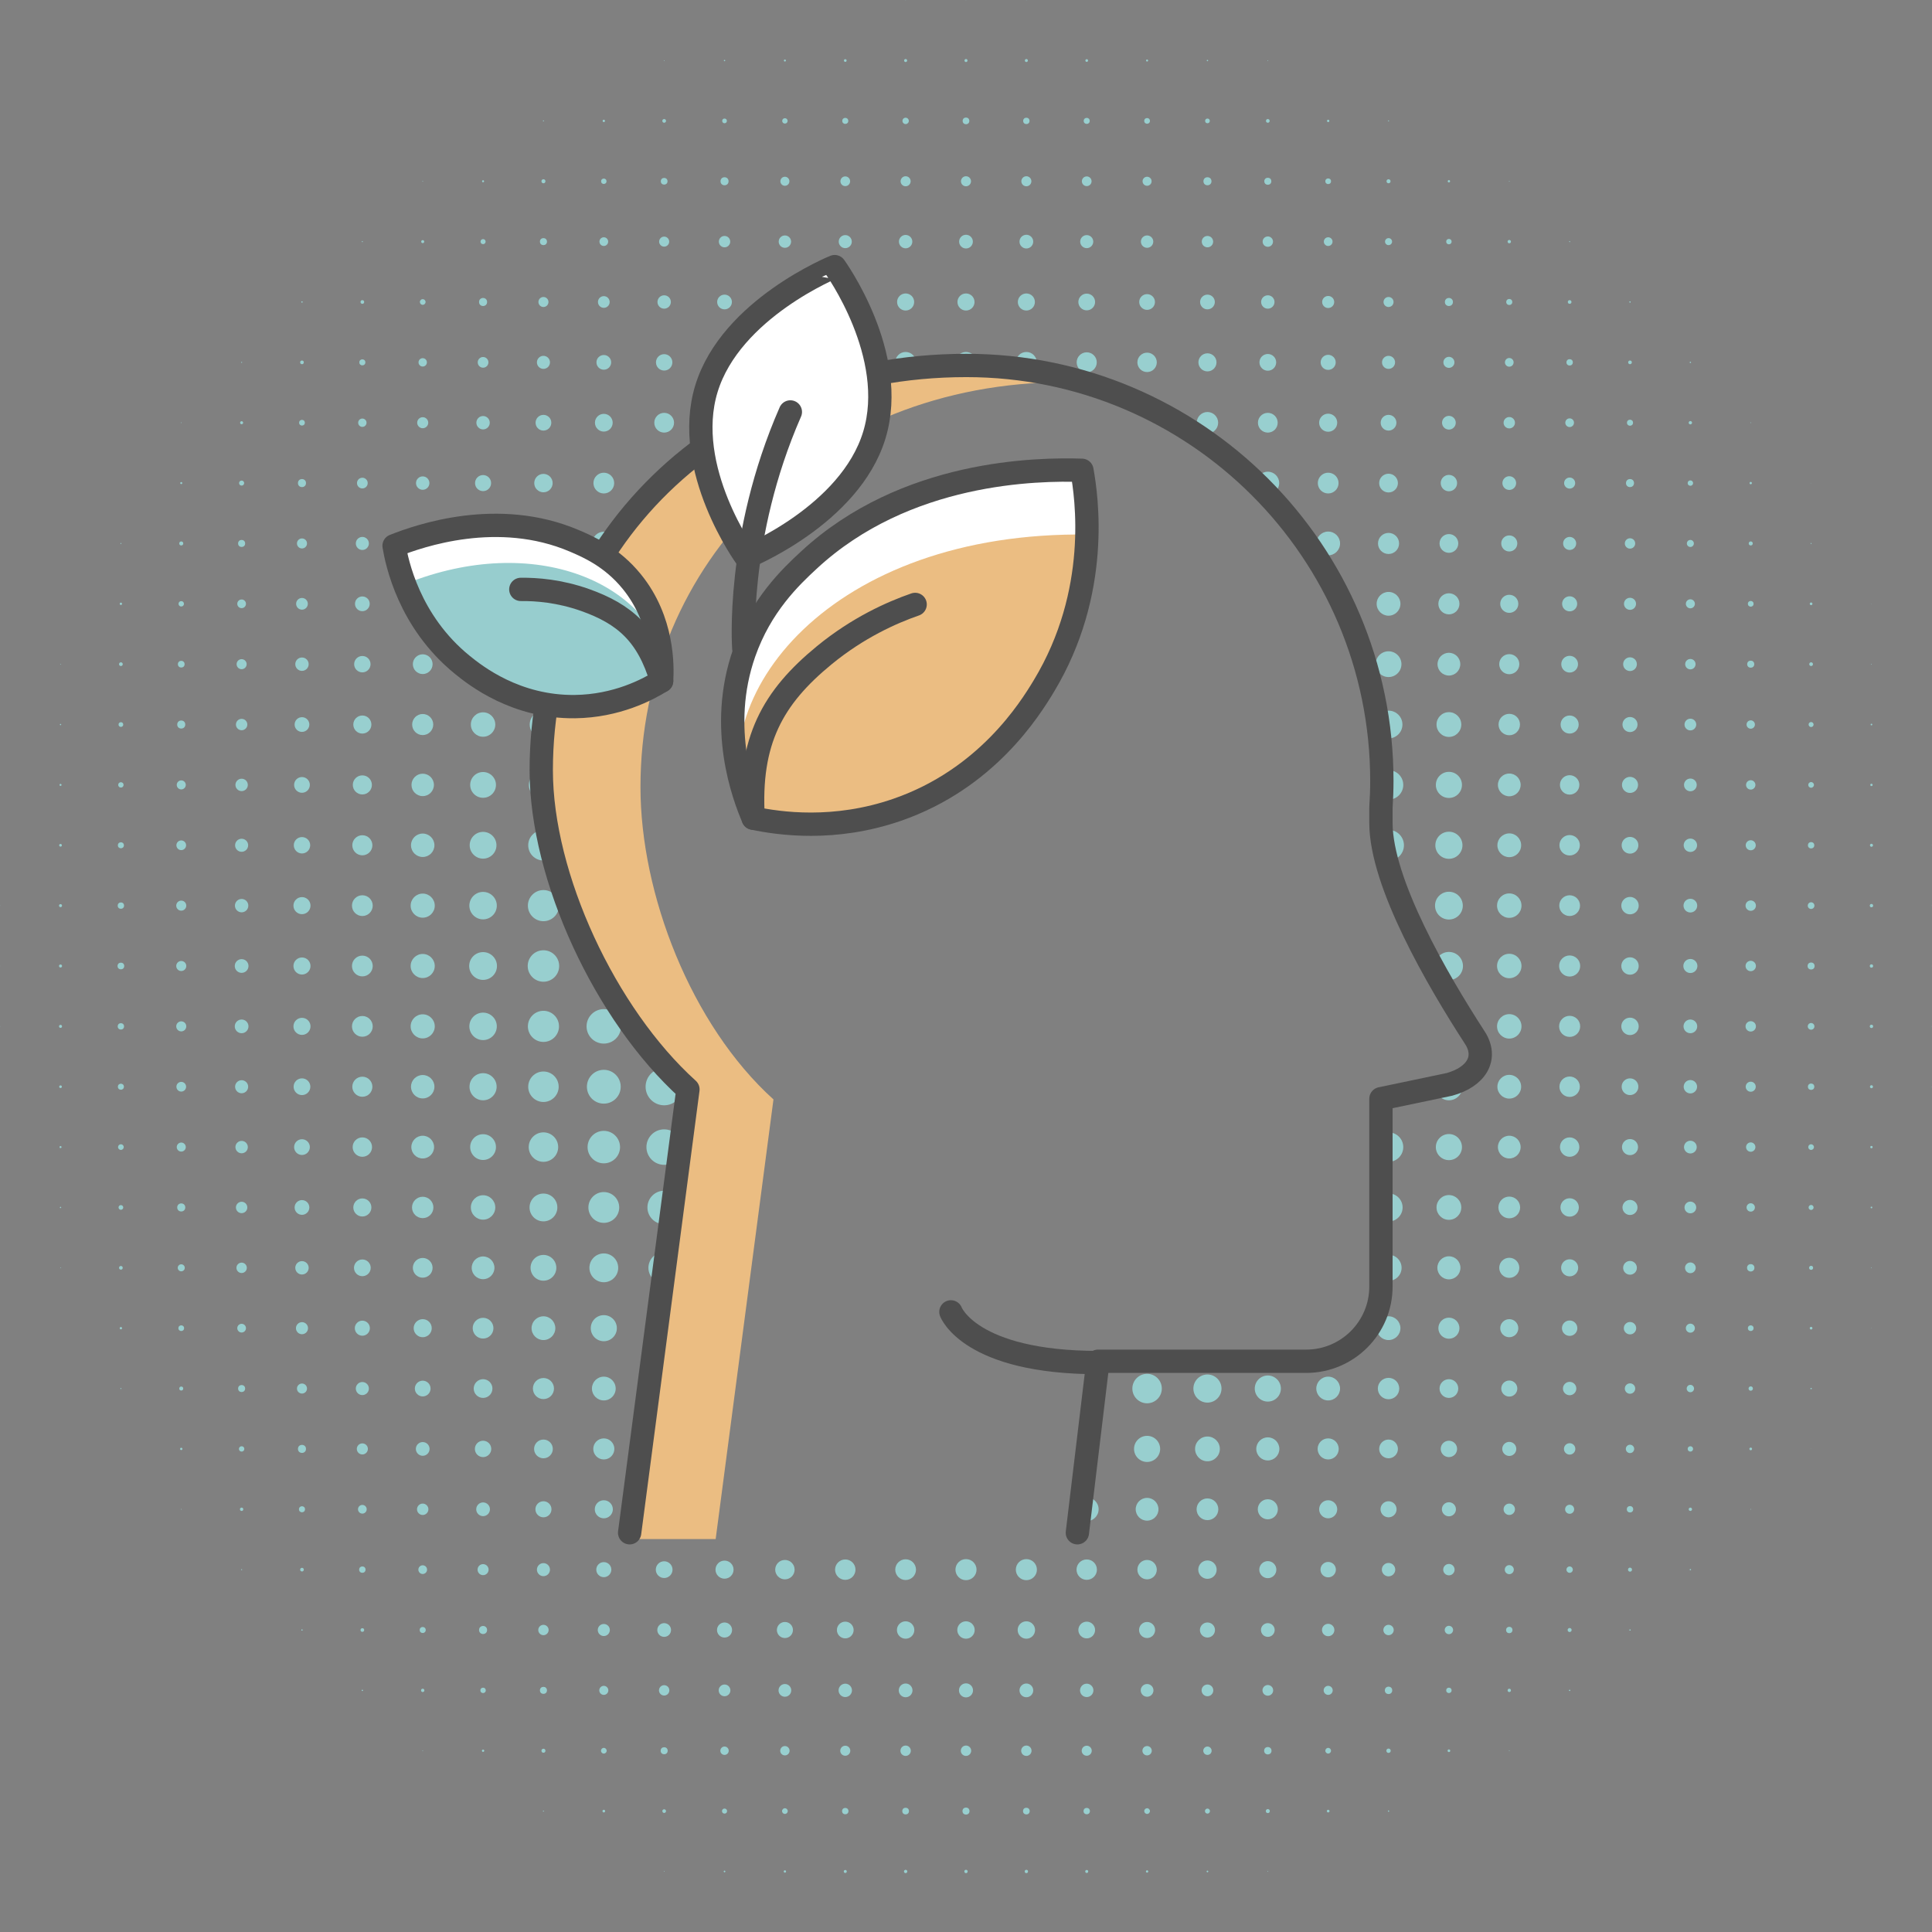 <?xml version="1.0" encoding="utf-8"?>
<!-- Generator: Adobe Illustrator 16.0.3, SVG Export Plug-In . SVG Version: 6.00 Build 0)  -->
<!DOCTYPE svg PUBLIC "-//W3C//DTD SVG 1.1//EN" "http://www.w3.org/Graphics/SVG/1.1/DTD/svg11.dtd">
<svg version="1.1" id="Ebene_1" xmlns="http://www.w3.org/2000/svg" xmlns:xlink="http://www.w3.org/1999/xlink" x="0px" y="0px"
	 width="290px" height="290px" viewBox="0 0 290 290" enable-background="new 0 0 290 290" xml:space="preserve">
<rect x="0" y="0" width="290" height="290" fill="#808080" stroke="none"/>
<g>
	<circle fill="#98CFCF" cx="135.938" cy="0.026" r="0.026"/>
	<circle fill="#98CFCF" cx="144.999" cy="0.026" r="0.026"/>
	<circle fill="#98CFCF" cx="154.06" cy="0.026" r="0.026"/>
	<circle fill="#98CFCF" cx="99.694" cy="9.086" r="0.05"/>
	<circle fill="#98CFCF" cx="108.756" cy="9.087" r="0.101"/>
	<path fill="#98CFCF" d="M117.818,9.236c0.082,0,0.148-0.066,0.148-0.15c0-0.083-0.066-0.151-0.148-0.151
		c-0.086,0-0.152,0.069-0.152,0.151C117.666,9.17,117.732,9.236,117.818,9.236z"/>
	<circle fill="#98CFCF" cx="126.878" cy="9.086" r="0.201"/>
	<circle fill="#98CFCF" cx="135.938" cy="9.085" r="0.226"/>
	<circle fill="#98CFCF" cx="144.999" cy="9.085" r="0.226"/>
	<circle fill="#98CFCF" cx="154.06" cy="9.085" r="0.226"/>
	<circle fill="#98CFCF" cx="163.121" cy="9.086" r="0.201"/>
	<circle fill="#98CFCF" cx="172.182" cy="9.086" r="0.151"/>
	<circle fill="#98CFCF" cx="181.244" cy="9.087" r="0.101"/>
	<circle fill="#98CFCF" cx="190.304" cy="9.086" r="0.05"/>
	<circle fill="#98CFCF" cx="81.573" cy="18.147" r="0.076"/>
	<circle fill="#98CFCF" cx="90.634" cy="18.148" r="0.176"/>
	<circle fill="#98CFCF" cx="99.694" cy="18.147" r="0.277"/>
	<circle fill="#98CFCF" cx="108.756" cy="18.147" r="0.352"/>
	<circle fill="#98CFCF" cx="117.818" cy="18.147" r="0.402"/>
	<circle fill="#98CFCF" cx="126.878" cy="18.146" r="0.453"/>
	<path fill="#98CFCF" d="M135.938,18.625c0.264,0,0.479-0.215,0.479-0.477c0-0.265-0.215-0.479-0.479-0.479
		c-0.261,0-0.477,0.214-0.477,0.479C135.461,18.41,135.677,18.625,135.938,18.625z"/>
	<circle fill="#98CFCF" cx="144.999" cy="18.147" r="0.502"/>
	<circle fill="#98CFCF" cx="154.06" cy="18.147" r="0.478"/>
	<circle fill="#98CFCF" cx="163.121" cy="18.146" r="0.453"/>
	<circle fill="#98CFCF" cx="172.182" cy="18.147" r="0.428"/>
	<circle fill="#98CFCF" cx="181.244" cy="18.147" r="0.352"/>
	<circle fill="#98CFCF" cx="190.304" cy="18.147" r="0.277"/>
	<circle fill="#98CFCF" cx="199.365" cy="18.148" r="0.176"/>
	<path fill="#98CFCF" d="M208.425,18.223c0.043,0,0.077-0.034,0.077-0.075c0-0.043-0.034-0.077-0.077-0.077
		c-0.039,0-0.074,0.034-0.074,0.077C208.351,18.189,208.386,18.223,208.425,18.223z"/>
	<circle fill="#98CFCF" cx="63.45" cy="27.208" r="0.051"/>
	<circle fill="#98CFCF" cx="72.511" cy="27.208" r="0.151"/>
	<circle fill="#98CFCF" cx="81.573" cy="27.208" r="0.301"/>
	<circle fill="#98CFCF" cx="90.634" cy="27.208" r="0.403"/>
	<circle fill="#98CFCF" cx="99.694" cy="27.208" r="0.503"/>
	<circle fill="#98CFCF" cx="108.756" cy="27.208" r="0.603"/>
	<path fill="#98CFCF" d="M117.818,27.888c0.374,0,0.676-0.306,0.676-0.679c0-0.375-0.302-0.68-0.676-0.68
		c-0.377,0-0.68,0.305-0.68,0.68C117.139,27.582,117.441,27.888,117.818,27.888z"/>
	<circle fill="#98CFCF" cx="126.878" cy="27.208" r="0.729"/>
	<circle fill="#98CFCF" cx="135.938" cy="27.208" r="0.754"/>
	<circle fill="#98CFCF" cx="144.999" cy="27.208" r="0.754"/>
	<path fill="#98CFCF" d="M154.06,27.962c0.42,0,0.754-0.338,0.754-0.753c0-0.416-0.334-0.755-0.754-0.755
		c-0.417,0-0.752,0.339-0.752,0.755C153.308,27.624,153.643,27.962,154.06,27.962z"/>
	<circle fill="#98CFCF" cx="163.121" cy="27.208" r="0.729"/>
	<circle fill="#98CFCF" cx="172.182" cy="27.208" r="0.679"/>
	<circle fill="#98CFCF" cx="181.244" cy="27.208" r="0.603"/>
	<circle fill="#98CFCF" cx="190.304" cy="27.209" r="0.528"/>
	<circle fill="#98CFCF" cx="199.365" cy="27.208" r="0.427"/>
	<circle fill="#98CFCF" cx="208.425" cy="27.208" r="0.301"/>
	<circle fill="#98CFCF" cx="217.486" cy="27.208" r="0.176"/>
	<circle fill="#98CFCF" cx="226.547" cy="27.208" r="0.051"/>
	<circle fill="#98CFCF" cx="54.39" cy="36.269" r="0.075"/>
	<circle fill="#98CFCF" cx="63.45" cy="36.269" r="0.226"/>
	<circle fill="#98CFCF" cx="72.511" cy="36.269" r="0.377"/>
	<circle fill="#98CFCF" cx="81.573" cy="36.268" r="0.528"/>
	<circle fill="#98CFCF" cx="90.634" cy="36.269" r="0.654"/>
	<circle fill="#98CFCF" cx="99.694" cy="36.269" r="0.754"/>
	<circle fill="#98CFCF" cx="108.756" cy="36.27" r="0.854"/>
	<path fill="#98CFCF" d="M117.818,37.198c0.511,0,0.927-0.416,0.927-0.928c0-0.515-0.416-0.93-0.927-0.93
		c-0.516,0-0.932,0.415-0.932,0.93C116.887,36.782,117.303,37.198,117.818,37.198z"/>
	<circle fill="#98CFCF" cx="126.878" cy="36.269" r="0.98"/>
	<circle fill="#98CFCF" cx="135.938" cy="36.269" r="1.005"/>
	<circle fill="#98CFCF" cx="144.999" cy="36.269" r="1.03"/>
	<circle fill="#98CFCF" cx="154.06" cy="36.269" r="1.03"/>
	<circle fill="#98CFCF" cx="163.121" cy="36.269" r="0.98"/>
	<circle fill="#98CFCF" cx="172.182" cy="36.269" r="0.929"/>
	<circle fill="#98CFCF" cx="181.244" cy="36.27" r="0.854"/>
	<circle fill="#98CFCF" cx="190.304" cy="36.268" r="0.779"/>
	<circle fill="#98CFCF" cx="199.365" cy="36.269" r="0.654"/>
	<path fill="#98CFCF" d="M208.425,36.796c0.294,0,0.53-0.236,0.53-0.526c0-0.292-0.236-0.529-0.53-0.529
		c-0.29,0-0.527,0.237-0.527,0.529C207.897,36.56,208.135,36.796,208.425,36.796z"/>
	<circle fill="#98CFCF" cx="217.486" cy="36.269" r="0.403"/>
	<circle fill="#98CFCF" cx="226.547" cy="36.269" r="0.25"/>
	<circle fill="#98CFCF" cx="235.609" cy="36.269" r="0.075"/>
	<circle fill="#98CFCF" cx="45.328" cy="45.33" r="0.101"/>
	<circle fill="#98CFCF" cx="54.39" cy="45.33" r="0.276"/>
	<path fill="#98CFCF" d="M63.45,45.757c0.236,0,0.429-0.191,0.429-0.427c0-0.237-0.192-0.428-0.429-0.428
		c-0.233,0-0.425,0.191-0.425,0.428C63.025,45.566,63.217,45.757,63.45,45.757z"/>
	<circle fill="#98CFCF" cx="72.511" cy="45.33" r="0.603"/>
	<circle fill="#98CFCF" cx="81.573" cy="45.33" r="0.753"/>
	<circle fill="#98CFCF" cx="90.634" cy="45.329" r="0.879"/>
	<circle fill="#98CFCF" cx="99.694" cy="45.329" r="1.005"/>
	<circle fill="#98CFCF" cx="108.756" cy="45.33" r="1.106"/>
	<circle fill="#98CFCF" cx="135.938" cy="45.33" r="1.282"/>
	<circle fill="#98CFCF" cx="144.999" cy="45.33" r="1.282"/>
	<path fill="#98CFCF" d="M154.06,46.612c0.708,0,1.282-0.574,1.282-1.282c0-0.709-0.574-1.282-1.282-1.282
		c-0.705,0-1.279,0.573-1.279,1.282C152.78,46.038,153.354,46.612,154.06,46.612z"/>
	<circle fill="#98CFCF" cx="163.121" cy="45.329" r="1.256"/>
	<circle fill="#98CFCF" cx="172.182" cy="45.33" r="1.181"/>
	<circle fill="#98CFCF" cx="181.244" cy="45.33" r="1.106"/>
	<circle fill="#98CFCF" cx="190.304" cy="45.329" r="1.005"/>
	<circle fill="#98CFCF" cx="199.365" cy="45.33" r="0.905"/>
	<circle fill="#98CFCF" cx="208.425" cy="45.33" r="0.753"/>
	<circle fill="#98CFCF" cx="217.486" cy="45.33" r="0.603"/>
	<circle fill="#98CFCF" cx="226.547" cy="45.33" r="0.453"/>
	<circle fill="#98CFCF" cx="235.609" cy="45.33" r="0.276"/>
	<circle fill="#98CFCF" cx="244.67" cy="45.33" r="0.101"/>
	<circle fill="#98CFCF" cx="36.269" cy="54.391" r="0.075"/>
	<circle fill="#98CFCF" cx="45.328" cy="54.39" r="0.276"/>
	<circle fill="#98CFCF" cx="54.39" cy="54.391" r="0.452"/>
	<circle fill="#98CFCF" cx="63.45" cy="54.391" r="0.629"/>
	<circle fill="#98CFCF" cx="72.511" cy="54.391" r="0.803"/>
	<circle fill="#98CFCF" cx="81.573" cy="54.391" r="0.98"/>
	<circle fill="#98CFCF" cx="90.634" cy="54.391" r="1.105"/>
	<circle fill="#98CFCF" cx="99.694" cy="54.391" r="1.231"/>
	<circle fill="#98CFCF" cx="135.938" cy="54.39" r="1.558"/>
	<circle fill="#98CFCF" cx="144.999" cy="54.39" r="1.558"/>
	<circle fill="#98CFCF" cx="154.06" cy="54.39" r="1.558"/>
	<circle fill="#98CFCF" cx="163.121" cy="54.39" r="1.508"/>
	<circle fill="#98CFCF" cx="172.182" cy="54.391" r="1.457"/>
	<circle fill="#98CFCF" cx="181.244" cy="54.39" r="1.357"/>
	<circle fill="#98CFCF" cx="190.304" cy="54.391" r="1.256"/>
	<circle fill="#98CFCF" cx="199.365" cy="54.391" r="1.131"/>
	<circle fill="#98CFCF" cx="208.425" cy="54.391" r="0.98"/>
	<path fill="#98CFCF" d="M217.486,55.219c0.458,0,0.83-0.371,0.83-0.827c0-0.46-0.372-0.83-0.83-0.83
		c-0.459,0-0.829,0.369-0.829,0.83C216.657,54.849,217.027,55.219,217.486,55.219z"/>
	<circle fill="#98CFCF" cx="226.547" cy="54.39" r="0.653"/>
	<circle fill="#98CFCF" cx="235.609" cy="54.391" r="0.478"/>
	<circle fill="#98CFCF" cx="244.67" cy="54.39" r="0.276"/>
	<circle fill="#98CFCF" cx="253.731" cy="54.391" r="0.101"/>
	<circle fill="#98CFCF" cx="27.206" cy="63.451" r="0.05"/>
	<circle fill="#98CFCF" cx="36.269" cy="63.451" r="0.225"/>
	<circle fill="#98CFCF" cx="45.328" cy="63.451" r="0.427"/>
	<circle fill="#98CFCF" cx="54.39" cy="63.452" r="0.627"/>
	<path fill="#98CFCF" d="M63.45,64.281c0.459,0,0.831-0.372,0.831-0.83c0-0.458-0.372-0.829-0.831-0.829
		c-0.456,0-0.828,0.371-0.828,0.829C62.622,63.909,62.994,64.281,63.45,64.281z"/>
	<circle fill="#98CFCF" cx="72.511" cy="63.451" r="1.005"/>
	<circle fill="#98CFCF" cx="81.573" cy="63.452" r="1.181"/>
	<circle fill="#98CFCF" cx="90.634" cy="63.451" r="1.332"/>
	<circle fill="#98CFCF" cx="99.694" cy="63.452" r="1.483"/>
	<path fill="#98CFCF" d="M181.244,65.06c0.888,0,1.605-0.72,1.605-1.608c0-0.888-0.718-1.608-1.605-1.608
		c-0.891,0-1.608,0.72-1.608,1.608C179.636,64.339,180.354,65.06,181.244,65.06z"/>
	<circle fill="#98CFCF" cx="190.304" cy="63.452" r="1.483"/>
	<circle fill="#98CFCF" cx="199.365" cy="63.451" r="1.357"/>
	<circle fill="#98CFCF" cx="208.425" cy="63.452" r="1.181"/>
	<circle fill="#98CFCF" cx="217.486" cy="63.452" r="1.03"/>
	<circle fill="#98CFCF" cx="226.547" cy="63.452" r="0.854"/>
	<circle fill="#98CFCF" cx="235.609" cy="63.451" r="0.653"/>
	<circle fill="#98CFCF" cx="244.67" cy="63.452" r="0.453"/>
	<path fill="#98CFCF" d="M253.731,63.703c0.138,0,0.251-0.113,0.251-0.251c0-0.14-0.113-0.251-0.251-0.251
		c-0.142,0-0.253,0.111-0.253,0.251C253.479,63.59,253.59,63.703,253.731,63.703z"/>
	<circle fill="#98CFCF" cx="262.791" cy="63.451" r="0.05"/>
	<path fill="#98CFCF" d="M27.206,72.663c0.085,0,0.153-0.068,0.153-0.151s-0.068-0.15-0.153-0.15c-0.081,0-0.149,0.067-0.149,0.15
		S27.125,72.663,27.206,72.663z"/>
	<circle fill="#98CFCF" cx="36.269" cy="72.512" r="0.376"/>
	<circle fill="#98CFCF" cx="45.328" cy="72.512" r="0.603"/>
	<circle fill="#98CFCF" cx="54.39" cy="72.513" r="0.804"/>
	<circle fill="#98CFCF" cx="63.45" cy="72.513" r="1.006"/>
	<circle fill="#98CFCF" cx="72.511" cy="72.513" r="1.206"/>
	<circle fill="#98CFCF" cx="81.573" cy="72.513" r="1.382"/>
	<circle fill="#98CFCF" cx="90.634" cy="72.512" r="1.558"/>
	<circle fill="#98CFCF" cx="190.304" cy="72.513" r="1.709"/>
	<circle fill="#98CFCF" cx="199.365" cy="72.512" r="1.558"/>
	<circle fill="#98CFCF" cx="208.425" cy="72.513" r="1.407"/>
	<circle fill="#98CFCF" cx="217.486" cy="72.512" r="1.23"/>
	<circle fill="#98CFCF" cx="226.547" cy="72.512" r="1.03"/>
	<circle fill="#98CFCF" cx="235.609" cy="72.512" r="0.83"/>
	<circle fill="#98CFCF" cx="244.67" cy="72.512" r="0.603"/>
	<circle fill="#98CFCF" cx="253.731" cy="72.513" r="0.402"/>
	<circle fill="#98CFCF" cx="262.791" cy="72.513" r="0.176"/>
	<circle fill="#98CFCF" cx="271.854" cy="72.513" r="0.025"/>
	<circle fill="#98CFCF" cx="18.146" cy="81.573" r="0.075"/>
	<circle fill="#98CFCF" cx="27.206" cy="81.573" r="0.302"/>
	<circle fill="#98CFCF" cx="36.269" cy="81.574" r="0.528"/>
	<path fill="#98CFCF" d="M45.328,82.328c0.418,0,0.755-0.339,0.755-0.755s-0.337-0.753-0.755-0.753
		c-0.414,0-0.753,0.337-0.753,0.753S44.914,82.328,45.328,82.328z"/>
	<circle fill="#98CFCF" cx="54.39" cy="81.573" r="0.98"/>
	<circle fill="#98CFCF" cx="90.634" cy="81.574" r="1.758"/>
	<circle fill="#98CFCF" cx="199.365" cy="81.574" r="1.784"/>
	<circle fill="#98CFCF" cx="208.425" cy="81.573" r="1.583"/>
	<circle fill="#98CFCF" cx="217.486" cy="81.574" r="1.407"/>
	<circle fill="#98CFCF" cx="226.547" cy="81.573" r="1.206"/>
	<circle fill="#98CFCF" cx="235.609" cy="81.573" r="0.98"/>
	<circle fill="#98CFCF" cx="244.67" cy="81.573" r="0.779"/>
	<path fill="#98CFCF" d="M253.731,82.102c0.291,0,0.525-0.236,0.525-0.529c0-0.291-0.234-0.526-0.525-0.526
		c-0.293,0-0.527,0.236-0.527,0.526C253.204,81.866,253.438,82.102,253.731,82.102z"/>
	<circle fill="#98CFCF" cx="262.791" cy="81.573" r="0.302"/>
	<circle fill="#98CFCF" cx="271.854" cy="81.573" r="0.075"/>
	<circle fill="#98CFCF" cx="18.146" cy="90.634" r="0.176"/>
	<circle fill="#98CFCF" cx="27.206" cy="90.635" r="0.402"/>
	<circle fill="#98CFCF" cx="36.269" cy="90.635" r="0.653"/>
	<circle fill="#98CFCF" cx="45.328" cy="90.634" r="0.879"/>
	<circle fill="#98CFCF" cx="54.39" cy="90.634" r="1.106"/>
	<circle fill="#98CFCF" cx="208.425" cy="90.635" r="1.784"/>
	<circle fill="#98CFCF" cx="217.486" cy="90.635" r="1.583"/>
	<circle fill="#98CFCF" cx="226.547" cy="90.635" r="1.357"/>
	<circle fill="#98CFCF" cx="235.609" cy="90.635" r="1.131"/>
	<circle fill="#98CFCF" cx="244.67" cy="90.634" r="0.905"/>
	<circle fill="#98CFCF" cx="253.731" cy="90.634" r="0.678"/>
	<circle fill="#98CFCF" cx="262.791" cy="90.634" r="0.427"/>
	<path fill="#98CFCF" d="M271.854,90.834c0.11,0,0.199-0.088,0.199-0.2s-0.089-0.202-0.199-0.202c-0.114,0-0.204,0.091-0.204,0.202
		S271.739,90.834,271.854,90.834z"/>
	<circle fill="#98CFCF" cx="280.912" cy="90.634" r="0.025"/>
	<circle fill="#98CFCF" cx="9.085" cy="99.695" r="0.05"/>
	<circle fill="#98CFCF" cx="18.146" cy="99.694" r="0.277"/>
	<circle fill="#98CFCF" cx="27.206" cy="99.696" r="0.503"/>
	<circle fill="#98CFCF" cx="36.269" cy="99.696" r="0.754"/>
	<circle fill="#98CFCF" cx="45.328" cy="99.696" r="1.005"/>
	<circle fill="#98CFCF" cx="54.39" cy="99.695" r="1.231"/>
	<path fill="#98CFCF" d="M63.45,101.178c0.819,0,1.484-0.664,1.484-1.483s-0.665-1.483-1.484-1.483
		c-0.816,0-1.481,0.664-1.481,1.483S62.634,101.178,63.45,101.178z"/>
	<path fill="#98CFCF" d="M208.425,101.629c1.069,0,1.937-0.866,1.937-1.934s-0.867-1.935-1.937-1.935
		c-1.066,0-1.937,0.867-1.937,1.935S207.358,101.629,208.425,101.629z"/>
	<circle fill="#98CFCF" cx="217.486" cy="99.695" r="1.708"/>
	<circle fill="#98CFCF" cx="226.547" cy="99.695" r="1.508"/>
	<circle fill="#98CFCF" cx="235.609" cy="99.696" r="1.256"/>
	<circle fill="#98CFCF" cx="244.67" cy="99.695" r="1.03"/>
	<circle fill="#98CFCF" cx="253.731" cy="99.695" r="0.78"/>
	<circle fill="#98CFCF" cx="262.791" cy="99.695" r="0.529"/>
	<circle fill="#98CFCF" cx="271.854" cy="99.694" r="0.277"/>
	<circle fill="#98CFCF" cx="280.912" cy="99.695" r="0.05"/>
	<path fill="#98CFCF" d="M9.085,108.856c0.056,0,0.103-0.044,0.103-0.1c0-0.056-0.047-0.1-0.103-0.1c-0.054,0-0.1,0.044-0.1,0.1
		C8.985,108.812,9.031,108.856,9.085,108.856z"/>
	<circle fill="#98CFCF" cx="18.146" cy="108.757" r="0.352"/>
	<circle fill="#98CFCF" cx="27.206" cy="108.755" r="0.603"/>
	<circle fill="#98CFCF" cx="36.269" cy="108.756" r="0.855"/>
	<circle fill="#98CFCF" cx="45.328" cy="108.756" r="1.105"/>
	<circle fill="#98CFCF" cx="54.39" cy="108.756" r="1.357"/>
	<circle fill="#98CFCF" cx="63.45" cy="108.756" r="1.583"/>
	<circle fill="#98CFCF" cx="72.511" cy="108.756" r="1.834"/>
	<circle fill="#98CFCF" cx="81.573" cy="108.756" r="2.062"/>
	<circle fill="#98CFCF" cx="208.425" cy="108.756" r="2.086"/>
	<circle fill="#98CFCF" cx="217.486" cy="108.756" r="1.859"/>
	<circle fill="#98CFCF" cx="226.547" cy="108.756" r="1.608"/>
	<circle fill="#98CFCF" cx="235.609" cy="108.756" r="1.357"/>
	<path fill="#98CFCF" d="M244.67,109.887c0.624,0,1.128-0.505,1.128-1.131c0-0.624-0.504-1.13-1.128-1.13
		c-0.626,0-1.131,0.506-1.131,1.13C243.539,109.381,244.044,109.887,244.67,109.887z"/>
	<circle fill="#98CFCF" cx="253.731" cy="108.756" r="0.88"/>
	<circle fill="#98CFCF" cx="262.791" cy="108.756" r="0.628"/>
	<path fill="#98CFCF" d="M271.854,109.133c0.205,0,0.374-0.167,0.374-0.377c0-0.209-0.169-0.376-0.374-0.376
		c-0.21,0-0.378,0.167-0.378,0.376C271.476,108.965,271.644,109.133,271.854,109.133z"/>
	<circle fill="#98CFCF" cx="280.912" cy="108.756" r="0.125"/>
	<circle fill="#98CFCF" cx="9.085" cy="117.817" r="0.152"/>
	<circle fill="#98CFCF" cx="18.146" cy="117.817" r="0.401"/>
	<path fill="#98CFCF" d="M27.206,118.496c0.377,0,0.682-0.303,0.682-0.679c0-0.375-0.305-0.678-0.682-0.678
		c-0.372,0-0.676,0.303-0.676,0.678C26.53,118.192,26.834,118.496,27.206,118.496z"/>
	<circle fill="#98CFCF" cx="36.269" cy="117.817" r="0.93"/>
	<circle fill="#98CFCF" cx="45.328" cy="117.817" r="1.182"/>
	<circle fill="#98CFCF" cx="54.39" cy="117.817" r="1.433"/>
	<circle fill="#98CFCF" cx="63.45" cy="117.817" r="1.683"/>
	<circle fill="#98CFCF" cx="72.511" cy="117.817" r="1.935"/>
	<circle fill="#98CFCF" cx="81.573" cy="117.817" r="2.186"/>
	<circle fill="#98CFCF" cx="208.425" cy="117.817" r="2.211"/>
	<circle fill="#98CFCF" cx="217.486" cy="117.817" r="1.96"/>
	<circle fill="#98CFCF" cx="226.547" cy="117.817" r="1.708"/>
	<circle fill="#98CFCF" cx="235.609" cy="117.817" r="1.458"/>
	<circle fill="#98CFCF" cx="244.67" cy="117.817" r="1.206"/>
	<circle fill="#98CFCF" cx="253.731" cy="117.817" r="0.954"/>
	<circle fill="#98CFCF" cx="262.791" cy="117.817" r="0.703"/>
	<path fill="#98CFCF" d="M271.854,118.243c0.232,0,0.425-0.19,0.425-0.426s-0.192-0.427-0.425-0.427
		c-0.24,0-0.428,0.191-0.428,0.427S271.613,118.243,271.854,118.243z"/>
	<circle fill="#98CFCF" cx="280.912" cy="117.817" r="0.176"/>
	<circle fill="#98CFCF" cx="9.085" cy="126.878" r="0.202"/>
	<circle fill="#98CFCF" cx="18.146" cy="126.878" r="0.451"/>
	<circle fill="#98CFCF" cx="27.206" cy="126.878" r="0.728"/>
	<circle fill="#98CFCF" cx="36.269" cy="126.879" r="0.98"/>
	<path fill="#98CFCF" d="M45.328,128.109c0.681,0,1.234-0.552,1.234-1.232s-0.554-1.23-1.234-1.23c-0.679,0-1.229,0.551-1.229,1.23
		S44.649,128.109,45.328,128.109z"/>
	<circle fill="#98CFCF" cx="54.39" cy="126.878" r="1.508"/>
	<circle fill="#98CFCF" cx="63.45" cy="126.878" r="1.759"/>
	<circle fill="#98CFCF" cx="72.511" cy="126.877" r="2.01"/>
	<circle fill="#98CFCF" cx="81.573" cy="126.878" r="2.286"/>
	<circle fill="#98CFCF" cx="208.425" cy="126.878" r="2.311"/>
	<circle fill="#98CFCF" cx="217.486" cy="126.878" r="2.035"/>
	<path fill="#98CFCF" d="M226.547,128.663c0.987,0,1.782-0.8,1.782-1.785c0-0.984-0.795-1.784-1.782-1.784
		c-0.983,0-1.783,0.799-1.783,1.784C224.764,127.863,225.563,128.663,226.547,128.663z"/>
	<circle fill="#98CFCF" cx="235.609" cy="126.878" r="1.533"/>
	<circle fill="#98CFCF" cx="244.67" cy="126.879" r="1.256"/>
	<circle fill="#98CFCF" cx="253.731" cy="126.878" r="1.005"/>
	<circle fill="#98CFCF" cx="262.791" cy="126.877" r="0.754"/>
	<circle fill="#98CFCF" cx="271.854" cy="126.877" r="0.477"/>
	<path fill="#98CFCF" d="M280.912,127.104c0.126,0,0.229-0.101,0.229-0.227s-0.103-0.226-0.229-0.226
		c-0.123,0-0.225,0.1-0.225,0.226S280.789,127.104,280.912,127.104z"/>
	<circle fill="#98CFCF" cx="289.975" cy="126.878" r="0.025"/>
	<circle fill="#98CFCF" cx="0.025" cy="135.939" r="0.026"/>
	<circle fill="#98CFCF" cx="9.085" cy="135.939" r="0.226"/>
	<circle fill="#98CFCF" cx="18.146" cy="135.938" r="0.478"/>
	<path fill="#98CFCF" d="M27.206,136.692c0.419,0,0.756-0.337,0.756-0.753s-0.337-0.755-0.756-0.755
		c-0.414,0-0.753,0.339-0.753,0.755S26.792,136.692,27.206,136.692z"/>
	<circle fill="#98CFCF" cx="36.269" cy="135.939" r="1.005"/>
	<circle fill="#98CFCF" cx="45.328" cy="135.939" r="1.281"/>
	<circle fill="#98CFCF" cx="54.39" cy="135.939" r="1.558"/>
	<circle fill="#98CFCF" cx="63.45" cy="135.939" r="1.809"/>
	<path fill="#98CFCF" d="M72.511,138c1.141,0,2.062-0.924,2.062-2.06c0-1.139-0.921-2.062-2.062-2.062
		c-1.136,0-2.059,0.922-2.059,2.062C70.452,137.076,71.375,138,72.511,138z"/>
	<circle fill="#98CFCF" cx="81.573" cy="135.938" r="2.337"/>
	<circle fill="#98CFCF" cx="217.486" cy="135.939" r="2.085"/>
	<circle fill="#98CFCF" cx="226.547" cy="135.939" r="1.834"/>
	<circle fill="#98CFCF" cx="235.609" cy="135.939" r="1.558"/>
	<circle fill="#98CFCF" cx="244.67" cy="135.938" r="1.307"/>
	<path fill="#98CFCF" d="M253.731,136.969c0.567,0,1.027-0.461,1.027-1.029c0-0.569-0.46-1.03-1.027-1.03
		c-0.57,0-1.031,0.46-1.031,1.03C252.7,136.508,253.161,136.969,253.731,136.969z"/>
	<circle fill="#98CFCF" cx="262.791" cy="135.939" r="0.779"/>
	<path fill="#98CFCF" d="M271.854,136.441c0.275,0,0.499-0.226,0.499-0.502c0-0.278-0.224-0.503-0.499-0.503
		c-0.279,0-0.504,0.226-0.504,0.503C271.35,136.216,271.574,136.441,271.854,136.441z"/>
	<circle fill="#98CFCF" cx="280.912" cy="135.939" r="0.252"/>
	<circle fill="#98CFCF" cx="289.975" cy="135.939" r="0.026"/>
	<circle fill="#98CFCF" cx="0.025" cy="145" r="0.024"/>
	<circle fill="#98CFCF" cx="9.085" cy="145" r="0.227"/>
	<circle fill="#98CFCF" cx="18.146" cy="145" r="0.502"/>
	<path fill="#98CFCF" d="M27.206,145.753c0.419,0,0.756-0.337,0.756-0.753c0-0.417-0.337-0.754-0.756-0.754
		c-0.414,0-0.753,0.337-0.753,0.754C26.453,145.416,26.792,145.753,27.206,145.753z"/>
	<circle fill="#98CFCF" cx="36.269" cy="144.999" r="1.03"/>
	<circle fill="#98CFCF" cx="45.328" cy="145" r="1.281"/>
	<circle fill="#98CFCF" cx="54.39" cy="145" r="1.559"/>
	<circle fill="#98CFCF" cx="63.45" cy="145" r="1.809"/>
	<circle fill="#98CFCF" cx="72.511" cy="145" r="2.086"/>
	<circle fill="#98CFCF" cx="81.573" cy="145" r="2.362"/>
	<circle fill="#98CFCF" cx="217.486" cy="144.999" r="2.11"/>
	<circle fill="#98CFCF" cx="226.547" cy="145" r="1.834"/>
	<path fill="#98CFCF" d="M235.609,146.583c0.874,0,1.581-0.709,1.581-1.583c0-0.875-0.707-1.583-1.581-1.583
		c-0.878,0-1.584,0.708-1.584,1.583C234.025,145.874,234.731,146.583,235.609,146.583z"/>
	<circle fill="#98CFCF" cx="244.67" cy="145" r="1.306"/>
	<circle fill="#98CFCF" cx="253.731" cy="144.999" r="1.055"/>
	<circle fill="#98CFCF" cx="262.791" cy="144.999" r="0.779"/>
	<circle fill="#98CFCF" cx="271.854" cy="145" r="0.527"/>
	<circle fill="#98CFCF" cx="280.912" cy="145" r="0.252"/>
	<circle fill="#98CFCF" cx="289.975" cy="145" r="0.024"/>
	<circle fill="#98CFCF" cx="0.025" cy="154.06" r="0.025"/>
	<circle fill="#98CFCF" cx="9.085" cy="154.061" r="0.226"/>
	<circle fill="#98CFCF" cx="18.146" cy="154.061" r="0.477"/>
	<path fill="#98CFCF" d="M27.206,154.816c0.419,0,0.756-0.34,0.756-0.757c0-0.415-0.337-0.753-0.756-0.753
		c-0.414,0-0.753,0.338-0.753,0.753C26.453,154.477,26.792,154.816,27.206,154.816z"/>
	<circle fill="#98CFCF" cx="36.269" cy="154.061" r="1.029"/>
	<circle fill="#98CFCF" cx="45.328" cy="154.061" r="1.281"/>
	<circle fill="#98CFCF" cx="54.39" cy="154.062" r="1.558"/>
	<circle fill="#98CFCF" cx="63.45" cy="154.06" r="1.81"/>
	<path fill="#98CFCF" d="M72.511,156.122c1.141,0,2.062-0.923,2.062-2.063c0-1.138-0.921-2.06-2.062-2.06
		c-1.136,0-2.059,0.922-2.059,2.06C70.452,155.199,71.375,156.122,72.511,156.122z"/>
	<circle fill="#98CFCF" cx="81.573" cy="154.061" r="2.336"/>
	<circle fill="#98CFCF" cx="90.634" cy="154.06" r="2.588"/>
	<circle fill="#98CFCF" cx="226.547" cy="154.06" r="1.834"/>
	<path fill="#98CFCF" d="M235.609,155.644c0.874,0,1.581-0.709,1.581-1.584c0-0.874-0.707-1.581-1.581-1.581
		c-0.878,0-1.584,0.707-1.584,1.581C234.025,154.935,234.731,155.644,235.609,155.644z"/>
	<circle fill="#98CFCF" cx="244.67" cy="154.061" r="1.307"/>
	<path fill="#98CFCF" d="M253.731,155.09c0.567,0,1.027-0.46,1.027-1.03c0-0.567-0.46-1.028-1.027-1.028
		c-0.57,0-1.031,0.461-1.031,1.028C252.7,154.63,253.161,155.09,253.731,155.09z"/>
	<circle fill="#98CFCF" cx="262.791" cy="154.061" r="0.779"/>
	<path fill="#98CFCF" d="M271.854,154.563c0.275,0,0.499-0.225,0.499-0.503s-0.224-0.501-0.499-0.501
		c-0.279,0-0.504,0.223-0.504,0.501S271.574,154.563,271.854,154.563z"/>
	<circle fill="#98CFCF" cx="280.912" cy="154.061" r="0.251"/>
	<circle fill="#98CFCF" cx="289.975" cy="154.06" r="0.025"/>
	<path fill="#98CFCF" d="M9.085,163.322c0.111,0,0.202-0.088,0.202-0.202c0-0.11-0.091-0.2-0.202-0.2s-0.2,0.09-0.2,0.2
		C8.885,163.234,8.974,163.322,9.085,163.322z"/>
	<circle fill="#98CFCF" cx="18.146" cy="163.122" r="0.452"/>
	<path fill="#98CFCF" d="M27.206,163.852c0.403,0,0.73-0.328,0.73-0.731c0-0.399-0.327-0.728-0.73-0.728
		c-0.401,0-0.727,0.328-0.727,0.728C26.479,163.523,26.805,163.852,27.206,163.852z"/>
	<circle fill="#98CFCF" cx="36.269" cy="163.122" r="0.98"/>
	<circle fill="#98CFCF" cx="45.328" cy="163.121" r="1.256"/>
	<circle fill="#98CFCF" cx="54.39" cy="163.122" r="1.508"/>
	<path fill="#98CFCF" d="M63.45,164.879c0.973,0,1.761-0.785,1.761-1.759c0-0.97-0.788-1.757-1.761-1.757
		c-0.97,0-1.758,0.787-1.758,1.757C61.692,164.094,62.48,164.879,63.45,164.879z"/>
	<circle fill="#98CFCF" cx="72.511" cy="163.122" r="2.036"/>
	<circle fill="#98CFCF" cx="81.573" cy="163.123" r="2.287"/>
	<circle fill="#98CFCF" cx="90.634" cy="163.122" r="2.538"/>
	<circle fill="#98CFCF" cx="99.694" cy="163.122" r="2.788"/>
	<circle fill="#98CFCF" cx="217.486" cy="163.122" r="2.036"/>
	<path fill="#98CFCF" d="M226.547,164.904c0.987,0,1.782-0.799,1.782-1.784c0-0.984-0.795-1.781-1.782-1.781
		c-0.983,0-1.783,0.797-1.783,1.781C224.764,164.105,225.563,164.904,226.547,164.904z"/>
	<circle fill="#98CFCF" cx="235.609" cy="163.121" r="1.533"/>
	<circle fill="#98CFCF" cx="244.67" cy="163.121" r="1.256"/>
	<circle fill="#98CFCF" cx="253.731" cy="163.122" r="1.005"/>
	<circle fill="#98CFCF" cx="262.791" cy="163.121" r="0.754"/>
	<circle fill="#98CFCF" cx="271.854" cy="163.122" r="0.478"/>
	<path fill="#98CFCF" d="M280.912,163.348c0.126,0,0.229-0.102,0.229-0.228c0-0.124-0.103-0.226-0.229-0.226
		c-0.123,0-0.225,0.102-0.225,0.226C280.688,163.246,280.789,163.348,280.912,163.348z"/>
	<circle fill="#98CFCF" cx="289.975" cy="163.121" r="0.025"/>
	<circle fill="#98CFCF" cx="9.085" cy="172.183" r="0.15"/>
	<path fill="#98CFCF" d="M18.146,172.608c0.236,0,0.428-0.191,0.428-0.425c0-0.238-0.191-0.427-0.428-0.427
		c-0.235,0-0.426,0.188-0.426,0.427C17.721,172.417,17.911,172.608,18.146,172.608z"/>
	<path fill="#98CFCF" d="M27.206,172.858c0.377,0,0.682-0.3,0.682-0.675c0-0.376-0.305-0.682-0.682-0.682
		c-0.372,0-0.676,0.306-0.676,0.682C26.53,172.559,26.834,172.858,27.206,172.858z"/>
	<circle fill="#98CFCF" cx="36.269" cy="172.183" r="0.931"/>
	<circle fill="#98CFCF" cx="45.328" cy="172.184" r="1.182"/>
	<circle fill="#98CFCF" cx="54.39" cy="172.183" r="1.456"/>
	<circle fill="#98CFCF" cx="63.45" cy="172.184" r="1.707"/>
	<circle fill="#98CFCF" cx="72.511" cy="172.181" r="1.935"/>
	<path fill="#98CFCF" d="M81.573,174.395c1.22,0,2.212-0.994,2.212-2.211c0-1.225-0.992-2.213-2.212-2.213
		c-1.222,0-2.211,0.988-2.211,2.213C79.362,173.4,80.352,174.395,81.573,174.395z"/>
	<path fill="#98CFCF" d="M90.634,174.62c1.346,0,2.437-1.094,2.437-2.437c0-1.349-1.091-2.438-2.437-2.438s-2.437,1.089-2.437,2.438
		C88.197,173.526,89.288,174.62,90.634,174.62z"/>
	<path fill="#98CFCF" d="M99.694,174.846c1.473,0,2.662-1.193,2.662-2.662c0-1.474-1.189-2.664-2.662-2.664
		c-1.472,0-2.663,1.19-2.663,2.664C97.031,173.652,98.223,174.846,99.694,174.846z"/>
	<path fill="#98CFCF" d="M208.425,174.395c1.223,0,2.21-0.994,2.21-2.211c0-1.225-0.987-2.213-2.21-2.213
		c-1.22,0-2.21,0.988-2.21,2.213C206.215,173.4,207.205,174.395,208.425,174.395z"/>
	<path fill="#98CFCF" d="M217.486,174.141c1.082,0,1.96-0.878,1.96-1.957c0-1.082-0.878-1.962-1.96-1.962s-1.961,0.88-1.961,1.962
		C215.525,173.263,216.404,174.141,217.486,174.141z"/>
	<circle fill="#98CFCF" cx="226.547" cy="172.184" r="1.707"/>
	<circle fill="#98CFCF" cx="235.609" cy="172.183" r="1.456"/>
	<circle fill="#98CFCF" cx="244.67" cy="172.183" r="1.206"/>
	<circle fill="#98CFCF" cx="253.731" cy="172.183" r="0.956"/>
	<circle fill="#98CFCF" cx="262.791" cy="172.181" r="0.703"/>
	<path fill="#98CFCF" d="M271.854,172.608c0.232,0,0.425-0.191,0.425-0.425c0-0.238-0.192-0.427-0.425-0.427
		c-0.24,0-0.428,0.188-0.428,0.427C271.426,172.417,271.613,172.608,271.854,172.608z"/>
	<circle fill="#98CFCF" cx="280.912" cy="172.184" r="0.176"/>
	<path fill="#98CFCF" d="M9.085,181.344c0.056,0,0.103-0.045,0.103-0.1s-0.047-0.1-0.103-0.1c-0.054,0-0.1,0.045-0.1,0.1
		S9.031,181.344,9.085,181.344z"/>
	<path fill="#98CFCF" d="M18.146,181.595c0.194,0,0.353-0.158,0.353-0.351c0-0.197-0.158-0.352-0.353-0.352
		s-0.351,0.154-0.351,0.352C17.796,181.437,17.952,181.595,18.146,181.595z"/>
	<circle fill="#98CFCF" cx="27.206" cy="181.242" r="0.604"/>
	<circle fill="#98CFCF" cx="36.269" cy="181.244" r="0.855"/>
	<circle fill="#98CFCF" cx="45.328" cy="181.244" r="1.106"/>
	<circle fill="#98CFCF" cx="54.39" cy="181.244" r="1.357"/>
	<circle fill="#98CFCF" cx="63.45" cy="181.243" r="1.606"/>
	<circle fill="#98CFCF" cx="72.511" cy="181.242" r="1.834"/>
	<circle fill="#98CFCF" cx="81.573" cy="181.244" r="2.087"/>
	<circle fill="#98CFCF" cx="90.634" cy="181.244" r="2.313"/>
	<path fill="#98CFCF" d="M99.694,183.756c1.388,0,2.514-1.127,2.514-2.512c0-1.391-1.126-2.513-2.514-2.513
		s-2.513,1.122-2.513,2.513C97.182,182.629,98.307,183.756,99.694,183.756z"/>
	<path fill="#98CFCF" d="M208.425,183.356c1.164,0,2.111-0.948,2.111-2.112s-0.947-2.113-2.111-2.113s-2.11,0.949-2.11,2.113
		S207.261,183.356,208.425,183.356z"/>
	<circle fill="#98CFCF" cx="217.486" cy="181.242" r="1.859"/>
	<circle fill="#98CFCF" cx="226.547" cy="181.244" r="1.631"/>
	<circle fill="#98CFCF" cx="235.609" cy="181.244" r="1.381"/>
	<path fill="#98CFCF" d="M244.67,182.375c0.624,0,1.128-0.506,1.128-1.131s-0.504-1.132-1.128-1.132
		c-0.626,0-1.131,0.507-1.131,1.132S244.044,182.375,244.67,182.375z"/>
	<path fill="#98CFCF" d="M253.731,182.125c0.483,0,0.878-0.397,0.878-0.881s-0.395-0.881-0.878-0.881
		c-0.487,0-0.881,0.397-0.881,0.881S253.244,182.125,253.731,182.125z"/>
	<circle fill="#98CFCF" cx="262.791" cy="181.242" r="0.627"/>
	<path fill="#98CFCF" d="M271.854,181.619c0.205,0,0.374-0.166,0.374-0.375s-0.169-0.375-0.374-0.375
		c-0.21,0-0.378,0.166-0.378,0.375S271.644,181.619,271.854,181.619z"/>
	<circle fill="#98CFCF" cx="280.912" cy="181.244" r="0.125"/>
	<circle fill="#98CFCF" cx="9.085" cy="190.304" r="0.05"/>
	<circle fill="#98CFCF" cx="18.146" cy="190.305" r="0.275"/>
	<path fill="#98CFCF" d="M27.206,190.831c0.293,0,0.53-0.235,0.53-0.526c0-0.292-0.237-0.53-0.53-0.53
		c-0.289,0-0.526,0.238-0.526,0.53C26.68,190.596,26.917,190.831,27.206,190.831z"/>
	<circle fill="#98CFCF" cx="36.269" cy="190.306" r="0.78"/>
	<circle fill="#98CFCF" cx="45.328" cy="190.304" r="1.005"/>
	<circle fill="#98CFCF" cx="54.39" cy="190.305" r="1.256"/>
	<path fill="#98CFCF" d="M63.45,191.786c0.819,0,1.484-0.663,1.484-1.481s-0.665-1.482-1.484-1.482
		c-0.816,0-1.481,0.664-1.481,1.482S62.634,191.786,63.45,191.786z"/>
	<circle fill="#98CFCF" cx="72.511" cy="190.305" r="1.707"/>
	<circle fill="#98CFCF" cx="81.573" cy="190.302" r="1.935"/>
	<circle fill="#98CFCF" cx="90.634" cy="190.305" r="2.162"/>
	<circle fill="#98CFCF" cx="99.694" cy="190.304" r="2.363"/>
	<circle fill="#98CFCF" cx="208.425" cy="190.303" r="1.959"/>
	<path fill="#98CFCF" d="M217.486,192.037c0.957,0,1.731-0.776,1.731-1.732c0-0.96-0.774-1.732-1.731-1.732
		s-1.733,0.772-1.733,1.732C215.753,191.261,216.529,192.037,217.486,192.037z"/>
	<path fill="#98CFCF" d="M226.547,191.812c0.834,0,1.508-0.677,1.508-1.507c0-0.836-0.674-1.508-1.508-1.508
		c-0.83,0-1.507,0.672-1.507,1.508C225.04,191.135,225.717,191.812,226.547,191.812z"/>
	<circle fill="#98CFCF" cx="235.609" cy="190.305" r="1.281"/>
	<circle fill="#98CFCF" cx="244.67" cy="190.305" r="1.031"/>
	<circle fill="#98CFCF" cx="253.731" cy="190.304" r="0.805"/>
	<circle fill="#98CFCF" cx="262.791" cy="190.302" r="0.553"/>
	<circle fill="#98CFCF" cx="271.854" cy="190.305" r="0.301"/>
	<circle fill="#98CFCF" cx="280.912" cy="190.304" r="0.05"/>
	<circle fill="#98CFCF" cx="18.146" cy="199.366" r="0.175"/>
	<circle fill="#98CFCF" cx="27.206" cy="199.365" r="0.426"/>
	<circle fill="#98CFCF" cx="36.269" cy="199.363" r="0.653"/>
	<circle fill="#98CFCF" cx="45.328" cy="199.366" r="0.906"/>
	<circle fill="#98CFCF" cx="54.39" cy="199.366" r="1.131"/>
	<circle fill="#98CFCF" cx="63.45" cy="199.366" r="1.356"/>
	<circle fill="#98CFCF" cx="72.511" cy="199.365" r="1.557"/>
	<circle fill="#98CFCF" cx="81.573" cy="199.364" r="1.784"/>
	<circle fill="#98CFCF" cx="90.634" cy="199.364" r="1.959"/>
	<circle fill="#98CFCF" cx="208.425" cy="199.364" r="1.784"/>
	<circle fill="#98CFCF" cx="217.486" cy="199.367" r="1.582"/>
	<circle fill="#98CFCF" cx="226.547" cy="199.366" r="1.356"/>
	<circle fill="#98CFCF" cx="235.609" cy="199.366" r="1.156"/>
	<circle fill="#98CFCF" cx="244.67" cy="199.365" r="0.931"/>
	<path fill="#98CFCF" d="M253.731,200.041c0.374,0,0.677-0.299,0.677-0.676c0-0.375-0.303-0.68-0.677-0.68
		c-0.376,0-0.681,0.305-0.681,0.68C253.051,199.742,253.355,200.041,253.731,200.041z"/>
	<circle fill="#98CFCF" cx="262.791" cy="199.365" r="0.426"/>
	<path fill="#98CFCF" d="M271.854,199.566c0.11,0,0.199-0.092,0.199-0.201c0-0.113-0.089-0.199-0.199-0.199
		c-0.114,0-0.204,0.086-0.204,0.199C271.649,199.475,271.739,199.566,271.854,199.566z"/>
	<circle fill="#98CFCF" cx="280.912" cy="199.366" r="0.025"/>
	<circle fill="#98CFCF" cx="18.146" cy="208.426" r="0.076"/>
	<circle fill="#98CFCF" cx="27.206" cy="208.426" r="0.3"/>
	<circle fill="#98CFCF" cx="36.269" cy="208.425" r="0.527"/>
	<path fill="#98CFCF" d="M45.328,209.178c0.418,0,0.755-0.334,0.755-0.75c0-0.419-0.337-0.756-0.755-0.756
		c-0.414,0-0.753,0.337-0.753,0.756C44.575,208.844,44.914,209.178,45.328,209.178z"/>
	<circle fill="#98CFCF" cx="54.39" cy="208.427" r="0.981"/>
	<circle fill="#98CFCF" cx="63.45" cy="208.426" r="1.181"/>
	<circle fill="#98CFCF" cx="72.511" cy="208.427" r="1.406"/>
	<path fill="#98CFCF" d="M81.573,210.009c0.874,0,1.582-0.71,1.582-1.581c0-0.878-0.708-1.584-1.582-1.584s-1.583,0.706-1.583,1.584
		C79.99,209.299,80.699,210.009,81.573,210.009z"/>
	<path fill="#98CFCF" d="M90.634,210.209c0.986,0,1.783-0.797,1.783-1.781c0-0.986-0.797-1.788-1.783-1.788
		c-0.984,0-1.784,0.802-1.784,1.788C88.85,209.412,89.649,210.209,90.634,210.209z"/>
	<path fill="#98CFCF" d="M172.182,210.64c1.222,0,2.211-0.995,2.211-2.212c0-1.225-0.989-2.213-2.211-2.213
		c-1.22,0-2.212,0.988-2.212,2.213C169.97,209.645,170.962,210.64,172.182,210.64z"/>
	<path fill="#98CFCF" d="M181.244,210.537c1.164,0,2.107-0.945,2.107-2.109c0-1.165-0.943-2.113-2.107-2.113
		c-1.168,0-2.113,0.948-2.113,2.113C179.131,209.592,180.076,210.537,181.244,210.537z"/>
	<path fill="#98CFCF" d="M190.304,210.384c1.08,0,1.961-0.876,1.961-1.956c0-1.082-0.881-1.963-1.961-1.963
		c-1.083,0-1.96,0.881-1.96,1.963C188.344,209.508,189.221,210.384,190.304,210.384z"/>
	<path fill="#98CFCF" d="M199.365,210.209c0.984,0,1.783-0.797,1.783-1.781c0-0.986-0.799-1.788-1.783-1.788
		s-1.785,0.802-1.785,1.788C197.58,209.412,198.381,210.209,199.365,210.209z"/>
	<path fill="#98CFCF" d="M208.425,210.033c0.888,0,1.608-0.719,1.608-1.605c0-0.891-0.721-1.607-1.608-1.607
		s-1.608,0.717-1.608,1.607C206.816,209.314,207.537,210.033,208.425,210.033z"/>
	<circle fill="#98CFCF" cx="217.486" cy="208.427" r="1.406"/>
	<path fill="#98CFCF" d="M226.547,209.633c0.668,0,1.208-0.543,1.208-1.205c0-0.669-0.54-1.207-1.208-1.207
		c-0.665,0-1.205,0.538-1.205,1.207C225.342,209.09,225.882,209.633,226.547,209.633z"/>
	<circle fill="#98CFCF" cx="235.609" cy="208.426" r="1.005"/>
	<circle fill="#98CFCF" cx="244.67" cy="208.427" r="0.781"/>
	<path fill="#98CFCF" d="M253.731,208.979c0.304,0,0.551-0.247,0.551-0.551c0-0.305-0.247-0.557-0.551-0.557
		c-0.307,0-0.554,0.252-0.554,0.557C253.178,208.731,253.425,208.979,253.731,208.979z"/>
	<circle fill="#98CFCF" cx="262.791" cy="208.427" r="0.325"/>
	<circle fill="#98CFCF" cx="271.854" cy="208.427" r="0.1"/>
	<path fill="#98CFCF" d="M27.206,217.663c0.098,0,0.179-0.08,0.179-0.175c0-0.097-0.081-0.176-0.179-0.176
		c-0.095,0-0.174,0.079-0.174,0.176C27.032,217.583,27.111,217.663,27.206,217.663z"/>
	<circle fill="#98CFCF" cx="36.269" cy="217.488" r="0.401"/>
	<circle fill="#98CFCF" cx="45.328" cy="217.485" r="0.603"/>
	<circle fill="#98CFCF" cx="54.39" cy="217.487" r="0.831"/>
	<path fill="#98CFCF" d="M63.45,218.519c0.571,0,1.031-0.464,1.031-1.03c0-0.568-0.46-1.031-1.031-1.031
		c-0.568,0-1.029,0.463-1.029,1.031C62.421,218.055,62.882,218.519,63.45,218.519z"/>
	<circle fill="#98CFCF" cx="72.511" cy="217.488" r="1.23"/>
	<path fill="#98CFCF" d="M81.573,218.895c0.776,0,1.407-0.632,1.407-1.406c0-0.777-0.631-1.408-1.407-1.408
		s-1.406,0.631-1.406,1.408C80.167,218.263,80.797,218.895,81.573,218.895z"/>
	<path fill="#98CFCF" d="M90.634,219.069c0.875,0,1.584-0.709,1.584-1.581c0-0.878-0.709-1.582-1.584-1.582
		c-0.874,0-1.582,0.704-1.582,1.582C89.052,218.36,89.76,219.069,90.634,219.069z"/>
	<circle fill="#98CFCF" cx="172.182" cy="217.485" r="1.96"/>
	<circle fill="#98CFCF" cx="181.244" cy="217.485" r="1.859"/>
	<path fill="#98CFCF" d="M190.304,219.219c0.958,0,1.733-0.774,1.733-1.73c0-0.961-0.775-1.736-1.733-1.736
		s-1.733,0.775-1.733,1.736C188.57,218.444,189.346,219.219,190.304,219.219z"/>
	<path fill="#98CFCF" d="M199.365,219.069c0.874,0,1.582-0.709,1.582-1.581c0-0.878-0.708-1.582-1.582-1.582
		s-1.585,0.704-1.585,1.582C197.78,218.36,198.491,219.069,199.365,219.069z"/>
	<path fill="#98CFCF" d="M208.425,218.895c0.778,0,1.408-0.632,1.408-1.406c0-0.777-0.63-1.408-1.408-1.408
		c-0.775,0-1.405,0.631-1.405,1.408C207.02,218.263,207.649,218.895,208.425,218.895z"/>
	<circle fill="#98CFCF" cx="217.486" cy="217.488" r="1.23"/>
	<path fill="#98CFCF" d="M226.547,218.544c0.583,0,1.055-0.476,1.055-1.056c0-0.585-0.472-1.057-1.055-1.057
		s-1.055,0.472-1.055,1.057C225.492,218.068,225.964,218.544,226.547,218.544z"/>
	<circle fill="#98CFCF" cx="235.609" cy="217.487" r="0.856"/>
	<circle fill="#98CFCF" cx="244.67" cy="217.486" r="0.628"/>
	<circle fill="#98CFCF" cx="253.731" cy="217.488" r="0.401"/>
	<path fill="#98CFCF" d="M262.791,217.689c0.111,0,0.2-0.094,0.2-0.201c0-0.113-0.089-0.201-0.2-0.201s-0.202,0.088-0.202,0.201
		C262.589,217.596,262.68,217.689,262.791,217.689z"/>
	<circle fill="#98CFCF" cx="271.854" cy="217.487" r="0.024"/>
	<circle fill="#98CFCF" cx="27.206" cy="226.548" r="0.05"/>
	<circle fill="#98CFCF" cx="36.269" cy="226.549" r="0.25"/>
	<circle fill="#98CFCF" cx="45.328" cy="226.547" r="0.453"/>
	<circle fill="#98CFCF" cx="54.39" cy="226.546" r="0.653"/>
	<circle fill="#98CFCF" cx="63.45" cy="226.549" r="0.855"/>
	<path fill="#98CFCF" d="M72.511,227.579c0.571,0,1.032-0.464,1.032-1.03c0-0.567-0.461-1.032-1.032-1.032
		c-0.567,0-1.028,0.465-1.028,1.032C71.482,227.115,71.943,227.579,72.511,227.579z"/>
	<path fill="#98CFCF" d="M81.573,227.755c0.667,0,1.206-0.543,1.206-1.206c0-0.668-0.539-1.207-1.206-1.207
		c-0.666,0-1.206,0.539-1.206,1.207C80.367,227.212,80.907,227.755,81.573,227.755z"/>
	<path fill="#98CFCF" d="M90.634,227.904c0.749,0,1.356-0.609,1.356-1.355c0-0.751-0.607-1.356-1.356-1.356
		c-0.75,0-1.356,0.605-1.356,1.356C89.277,227.295,89.884,227.904,90.634,227.904z"/>
	<circle fill="#98CFCF" cx="163.121" cy="226.546" r="1.785"/>
	<circle fill="#98CFCF" cx="172.182" cy="226.547" r="1.709"/>
	<circle fill="#98CFCF" cx="181.244" cy="226.548" r="1.631"/>
	<path fill="#98CFCF" d="M190.304,228.055c0.833,0,1.506-0.676,1.506-1.506c0-0.835-0.673-1.506-1.506-1.506
		c-0.832,0-1.507,0.671-1.507,1.506C188.797,227.379,189.472,228.055,190.304,228.055z"/>
	<path fill="#98CFCF" d="M199.365,227.904c0.748,0,1.357-0.609,1.357-1.355c0-0.751-0.609-1.356-1.357-1.356
		c-0.751,0-1.357,0.605-1.357,1.356C198.008,227.295,198.614,227.904,199.365,227.904z"/>
	<path fill="#98CFCF" d="M208.425,227.755c0.667,0,1.207-0.543,1.207-1.206c0-0.668-0.54-1.207-1.207-1.207
		c-0.666,0-1.204,0.539-1.204,1.207C207.221,227.212,207.759,227.755,208.425,227.755z"/>
	<path fill="#98CFCF" d="M217.486,227.605c0.584,0,1.056-0.477,1.056-1.057c0-0.584-0.472-1.056-1.056-1.056
		s-1.056,0.472-1.056,1.056C216.431,227.129,216.902,227.605,217.486,227.605z"/>
	<circle fill="#98CFCF" cx="226.547" cy="226.549" r="0.855"/>
	<path fill="#98CFCF" d="M235.609,227.225c0.373,0,0.678-0.3,0.678-0.676s-0.305-0.682-0.678-0.682c-0.377,0-0.68,0.306-0.68,0.682
		S235.232,227.225,235.609,227.225z"/>
	<circle fill="#98CFCF" cx="244.67" cy="226.547" r="0.479"/>
	<path fill="#98CFCF" d="M253.731,226.799c0.138,0,0.251-0.113,0.251-0.25c0-0.138-0.113-0.25-0.251-0.25
		c-0.142,0-0.253,0.112-0.253,0.25C253.479,226.686,253.59,226.799,253.731,226.799z"/>
	<circle fill="#98CFCF" cx="262.791" cy="226.548" r="0.05"/>
	<circle fill="#98CFCF" cx="36.269" cy="235.61" r="0.075"/>
	<path fill="#98CFCF" d="M45.328,235.885c0.153,0,0.278-0.125,0.278-0.274c0-0.155-0.125-0.276-0.278-0.276
		c-0.151,0-0.274,0.121-0.274,0.276C45.054,235.76,45.177,235.885,45.328,235.885z"/>
	<circle fill="#98CFCF" cx="54.39" cy="235.607" r="0.479"/>
	<path fill="#98CFCF" d="M63.45,236.262c0.361,0,0.654-0.293,0.654-0.651c0-0.364-0.293-0.657-0.654-0.657
		c-0.36,0-0.653,0.293-0.653,0.657C62.797,235.969,63.09,236.262,63.45,236.262z"/>
	<path fill="#98CFCF" d="M72.511,236.436c0.458,0,0.83-0.367,0.83-0.825c0-0.46-0.372-0.831-0.83-0.831
		c-0.455,0-0.827,0.371-0.827,0.831C71.684,236.068,72.056,236.436,72.511,236.436z"/>
	<circle fill="#98CFCF" cx="81.573" cy="235.609" r="0.98"/>
	<path fill="#98CFCF" d="M90.634,236.74c0.625,0,1.131-0.51,1.131-1.13c0-0.626-0.506-1.132-1.131-1.132
		c-0.624,0-1.131,0.506-1.131,1.132C89.503,236.23,90.01,236.74,90.634,236.74z"/>
	<circle fill="#98CFCF" cx="99.694" cy="235.609" r="1.256"/>
	<path fill="#98CFCF" d="M108.756,236.967c0.749,0,1.356-0.61,1.356-1.356c0-0.752-0.607-1.357-1.356-1.357
		c-0.748,0-1.357,0.605-1.357,1.357C107.398,236.356,108.008,236.967,108.756,236.967z"/>
	<circle fill="#98CFCF" cx="117.818" cy="235.609" r="1.456"/>
	<path fill="#98CFCF" d="M126.878,237.141c0.846,0,1.533-0.685,1.533-1.53c0-0.849-0.688-1.532-1.533-1.532
		c-0.847,0-1.532,0.684-1.532,1.532C125.346,236.456,126.031,237.141,126.878,237.141z"/>
	<circle fill="#98CFCF" cx="135.938" cy="235.609" r="1.557"/>
	<path fill="#98CFCF" d="M144.999,237.191c0.874,0,1.583-0.709,1.583-1.581c0-0.878-0.709-1.583-1.583-1.583
		s-1.581,0.705-1.581,1.583C143.418,236.482,144.125,237.191,144.999,237.191z"/>
	<path fill="#98CFCF" d="M154.06,237.191c0.875,0,1.584-0.709,1.584-1.581c0-0.878-0.709-1.583-1.584-1.583
		c-0.874,0-1.581,0.705-1.581,1.583C152.479,236.482,153.186,237.191,154.06,237.191z"/>
	<path fill="#98CFCF" d="M163.121,237.141c0.848,0,1.531-0.685,1.531-1.53c0-0.849-0.684-1.532-1.531-1.532
		c-0.847,0-1.53,0.684-1.53,1.532C161.591,236.456,162.274,237.141,163.121,237.141z"/>
	<circle fill="#98CFCF" cx="172.182" cy="235.609" r="1.456"/>
	<circle fill="#98CFCF" cx="181.244" cy="235.609" r="1.381"/>
	<path fill="#98CFCF" d="M190.304,236.891c0.707,0,1.281-0.576,1.281-1.28c0-0.71-0.574-1.283-1.281-1.283s-1.281,0.573-1.281,1.283
		C189.022,236.314,189.597,236.891,190.304,236.891z"/>
	<circle fill="#98CFCF" cx="199.365" cy="235.609" r="1.156"/>
	<circle fill="#98CFCF" cx="208.425" cy="235.609" r="1.006"/>
	<circle fill="#98CFCF" cx="217.486" cy="235.61" r="0.856"/>
	<path fill="#98CFCF" d="M226.547,236.287c0.373,0,0.681-0.303,0.681-0.677c0-0.376-0.308-0.681-0.681-0.681
		c-0.375,0-0.677,0.305-0.677,0.681C225.87,235.984,226.172,236.287,226.547,236.287z"/>
	<path fill="#98CFCF" d="M235.609,236.086c0.264,0,0.475-0.213,0.475-0.476c0-0.264-0.211-0.481-0.475-0.481
		s-0.479,0.218-0.479,0.481C235.131,235.873,235.346,236.086,235.609,236.086z"/>
	<circle fill="#98CFCF" cx="244.67" cy="235.61" r="0.3"/>
	<circle fill="#98CFCF" cx="253.731" cy="235.61" r="0.101"/>
	<path fill="#98CFCF" d="M45.328,244.771c0.058,0,0.102-0.047,0.102-0.102c0-0.059-0.044-0.1-0.102-0.1
		c-0.054,0-0.101,0.041-0.101,0.1C45.228,244.725,45.274,244.771,45.328,244.771z"/>
	<circle fill="#98CFCF" cx="54.39" cy="244.671" r="0.275"/>
	<circle fill="#98CFCF" cx="63.45" cy="244.669" r="0.452"/>
	<circle fill="#98CFCF" cx="72.511" cy="244.668" r="0.603"/>
	<circle fill="#98CFCF" cx="81.573" cy="244.669" r="0.778"/>
	<circle fill="#98CFCF" cx="90.634" cy="244.67" r="0.906"/>
	<circle fill="#98CFCF" cx="99.694" cy="244.67" r="1.031"/>
	<circle fill="#98CFCF" cx="108.756" cy="244.671" r="1.131"/>
	<circle fill="#98CFCF" cx="117.818" cy="244.67" r="1.206"/>
	<circle fill="#98CFCF" cx="126.878" cy="244.671" r="1.256"/>
	<circle fill="#98CFCF" cx="135.938" cy="244.67" r="1.307"/>
	<circle fill="#98CFCF" cx="144.999" cy="244.67" r="1.307"/>
	<circle fill="#98CFCF" cx="154.06" cy="244.67" r="1.307"/>
	<circle fill="#98CFCF" cx="163.121" cy="244.671" r="1.256"/>
	<circle fill="#98CFCF" cx="172.182" cy="244.67" r="1.206"/>
	<circle fill="#98CFCF" cx="181.244" cy="244.671" r="1.131"/>
	<circle fill="#98CFCF" cx="190.304" cy="244.67" r="1.031"/>
	<circle fill="#98CFCF" cx="199.365" cy="244.671" r="0.931"/>
	<path fill="#98CFCF" d="M208.425,245.447c0.433,0,0.778-0.348,0.778-0.777s-0.346-0.779-0.778-0.779
		c-0.429,0-0.778,0.35-0.778,0.779S207.996,245.447,208.425,245.447z"/>
	<circle fill="#98CFCF" cx="217.486" cy="244.668" r="0.628"/>
	<circle fill="#98CFCF" cx="226.547" cy="244.669" r="0.478"/>
	<path fill="#98CFCF" d="M235.609,244.973c0.166,0,0.3-0.136,0.3-0.303c0-0.166-0.134-0.3-0.3-0.3c-0.169,0-0.304,0.134-0.304,0.3
		C235.306,244.837,235.44,244.973,235.609,244.973z"/>
	<path fill="#98CFCF" d="M244.67,244.771c0.054,0,0.1-0.047,0.1-0.102c0-0.059-0.046-0.1-0.1-0.1c-0.056,0-0.1,0.041-0.1,0.1
		C244.57,244.725,244.614,244.771,244.67,244.771z"/>
	<circle fill="#98CFCF" cx="54.39" cy="253.732" r="0.1"/>
	<circle fill="#98CFCF" cx="63.45" cy="253.731" r="0.25"/>
	<circle fill="#98CFCF" cx="72.511" cy="253.73" r="0.403"/>
	<circle fill="#98CFCF" cx="81.573" cy="253.729" r="0.528"/>
	<circle fill="#98CFCF" cx="90.634" cy="253.729" r="0.679"/>
	<circle fill="#98CFCF" cx="99.694" cy="253.729" r="0.778"/>
	<path fill="#98CFCF" d="M108.756,254.612c0.486,0,0.879-0.397,0.879-0.881c0-0.487-0.393-0.881-0.879-0.881
		c-0.485,0-0.878,0.394-0.878,0.881C107.878,254.215,108.271,254.612,108.756,254.612z"/>
	<path fill="#98CFCF" d="M117.818,254.688c0.525,0,0.952-0.431,0.952-0.956c0-0.53-0.427-0.955-0.952-0.955
		c-0.529,0-0.957,0.425-0.957,0.955C116.861,254.257,117.289,254.688,117.818,254.688z"/>
	<circle fill="#98CFCF" cx="126.878" cy="253.731" r="1.005"/>
	<circle fill="#98CFCF" cx="135.938" cy="253.732" r="1.031"/>
	<path fill="#98CFCF" d="M144.999,254.787c0.583,0,1.055-0.476,1.055-1.056c0-0.585-0.472-1.056-1.055-1.056
		c-0.581,0-1.056,0.471-1.056,1.056C143.943,254.312,144.418,254.787,144.999,254.787z"/>
	<circle fill="#98CFCF" cx="154.06" cy="253.732" r="1.031"/>
	<circle fill="#98CFCF" cx="163.121" cy="253.731" r="1.005"/>
	<path fill="#98CFCF" d="M172.182,254.688c0.525,0,0.956-0.431,0.956-0.956c0-0.53-0.431-0.955-0.956-0.955
		c-0.524,0-0.956,0.425-0.956,0.955C171.226,254.257,171.657,254.688,172.182,254.688z"/>
	<path fill="#98CFCF" d="M181.244,254.612c0.483,0,0.877-0.397,0.877-0.881c0-0.487-0.394-0.881-0.877-0.881
		c-0.488,0-0.881,0.394-0.881,0.881C180.363,254.215,180.756,254.612,181.244,254.612z"/>
	<circle fill="#98CFCF" cx="190.304" cy="253.729" r="0.803"/>
	<circle fill="#98CFCF" cx="199.365" cy="253.729" r="0.679"/>
	<circle fill="#98CFCF" cx="208.425" cy="253.729" r="0.554"/>
	<circle fill="#98CFCF" cx="217.486" cy="253.73" r="0.403"/>
	<circle fill="#98CFCF" cx="226.547" cy="253.731" r="0.25"/>
	<circle fill="#98CFCF" cx="235.609" cy="253.732" r="0.1"/>
	<circle fill="#98CFCF" cx="63.45" cy="262.792" r="0.05"/>
	<circle fill="#98CFCF" cx="72.511" cy="262.792" r="0.175"/>
	<circle fill="#98CFCF" cx="81.573" cy="262.792" r="0.301"/>
	<path fill="#98CFCF" d="M90.634,263.218c0.235,0,0.429-0.192,0.429-0.425c0-0.238-0.193-0.431-0.429-0.431
		c-0.236,0-0.427,0.192-0.427,0.431C90.207,263.025,90.397,263.218,90.634,263.218z"/>
	<circle fill="#98CFCF" cx="99.694" cy="262.791" r="0.528"/>
	<path fill="#98CFCF" d="M108.756,263.419c0.347,0,0.628-0.28,0.628-0.626c0-0.348-0.281-0.632-0.628-0.632
		c-0.346,0-0.63,0.284-0.63,0.632C108.126,263.139,108.41,263.419,108.756,263.419z"/>
	<path fill="#98CFCF" d="M117.818,263.493c0.386,0,0.701-0.313,0.701-0.7c0-0.389-0.315-0.706-0.701-0.706
		c-0.39,0-0.705,0.317-0.705,0.706C117.113,263.181,117.429,263.493,117.818,263.493z"/>
	<circle fill="#98CFCF" cx="126.878" cy="262.791" r="0.754"/>
	<circle fill="#98CFCF" cx="135.938" cy="262.792" r="0.779"/>
	<circle fill="#98CFCF" cx="144.999" cy="262.792" r="0.779"/>
	<circle fill="#98CFCF" cx="154.06" cy="262.792" r="0.779"/>
	<circle fill="#98CFCF" cx="163.121" cy="262.791" r="0.754"/>
	<circle fill="#98CFCF" cx="172.182" cy="262.79" r="0.703"/>
	<path fill="#98CFCF" d="M181.244,263.419c0.346,0,0.627-0.28,0.627-0.626c0-0.348-0.281-0.632-0.627-0.632
		c-0.347,0-0.63,0.284-0.63,0.632C180.614,263.139,180.897,263.419,181.244,263.419z"/>
	<circle fill="#98CFCF" cx="190.304" cy="262.79" r="0.554"/>
	<path fill="#98CFCF" d="M199.365,263.218c0.236,0,0.426-0.192,0.426-0.425c0-0.238-0.189-0.431-0.426-0.431
		s-0.428,0.192-0.428,0.431C198.938,263.025,199.129,263.218,199.365,263.218z"/>
	<circle fill="#98CFCF" cx="208.425" cy="262.792" r="0.325"/>
	<path fill="#98CFCF" d="M217.486,262.992c0.112,0,0.201-0.092,0.201-0.199c0-0.113-0.089-0.201-0.201-0.201
		s-0.199,0.088-0.199,0.201C217.287,262.9,217.374,262.992,217.486,262.992z"/>
	<circle fill="#98CFCF" cx="226.547" cy="262.792" r="0.05"/>
	<path fill="#98CFCF" d="M72.511,271.879c0.017,0,0.026-0.014,0.026-0.025c0-0.017-0.01-0.025-0.026-0.025
		c-0.011,0-0.024,0.009-0.024,0.025C72.486,271.865,72.5,271.879,72.511,271.879z"/>
	<circle fill="#98CFCF" cx="81.573" cy="271.854" r="0.075"/>
	<circle fill="#98CFCF" cx="90.634" cy="271.854" r="0.201"/>
	<path fill="#98CFCF" d="M99.694,272.13c0.152,0,0.277-0.126,0.277-0.276c0-0.155-0.125-0.275-0.277-0.275
		c-0.151,0-0.275,0.12-0.275,0.275C99.419,272.004,99.543,272.13,99.694,272.13z"/>
	<circle fill="#98CFCF" cx="108.756" cy="271.851" r="0.378"/>
	<path fill="#98CFCF" d="M117.818,272.278c0.233,0,0.425-0.192,0.425-0.425c0-0.237-0.191-0.431-0.425-0.431
		c-0.237,0-0.43,0.193-0.43,0.431C117.389,272.086,117.581,272.278,117.818,272.278z"/>
	<circle fill="#98CFCF" cx="126.878" cy="271.852" r="0.478"/>
	<circle fill="#98CFCF" cx="135.938" cy="271.851" r="0.502"/>
	<circle fill="#98CFCF" cx="144.999" cy="271.851" r="0.528"/>
	<circle fill="#98CFCF" cx="154.06" cy="271.851" r="0.502"/>
	<circle fill="#98CFCF" cx="163.121" cy="271.852" r="0.478"/>
	<path fill="#98CFCF" d="M172.182,272.278c0.235,0,0.427-0.192,0.427-0.425c0-0.237-0.191-0.431-0.427-0.431
		c-0.234,0-0.428,0.193-0.428,0.431C171.754,272.086,171.947,272.278,172.182,272.278z"/>
	<path fill="#98CFCF" d="M181.244,272.229c0.208,0,0.374-0.167,0.374-0.376s-0.166-0.381-0.374-0.381
		c-0.209,0-0.379,0.172-0.379,0.381S181.035,272.229,181.244,272.229z"/>
	<circle fill="#98CFCF" cx="190.304" cy="271.853" r="0.3"/>
	<circle fill="#98CFCF" cx="199.365" cy="271.854" r="0.201"/>
	<path fill="#98CFCF" d="M208.425,271.953c0.056,0,0.103-0.045,0.103-0.1c0-0.059-0.047-0.101-0.103-0.101s-0.099,0.042-0.099,0.101
		C208.326,271.908,208.369,271.953,208.425,271.953z"/>
	<circle fill="#98CFCF" cx="217.486" cy="271.854" r="0.025"/>
	<path fill="#98CFCF" d="M90.634,280.94c0.015,0,0.024-0.014,0.024-0.025c0-0.018-0.01-0.026-0.024-0.026
		c-0.013,0-0.024,0.009-0.024,0.026C90.609,280.927,90.621,280.94,90.634,280.94z"/>
	<circle fill="#98CFCF" cx="99.694" cy="280.914" r="0.05"/>
	<path fill="#98CFCF" d="M108.756,281.039c0.067,0,0.126-0.059,0.126-0.124c0-0.072-0.059-0.126-0.126-0.126
		c-0.068,0-0.125,0.054-0.125,0.126C108.631,280.98,108.688,281.039,108.756,281.039z"/>
	<path fill="#98CFCF" d="M117.818,281.09c0.095,0,0.174-0.08,0.174-0.175c0-0.101-0.079-0.176-0.174-0.176
		c-0.1,0-0.177,0.075-0.177,0.176C117.642,281.01,117.719,281.09,117.818,281.09z"/>
	<circle fill="#98CFCF" cx="126.878" cy="280.914" r="0.225"/>
	<path fill="#98CFCF" d="M135.938,281.164c0.139,0,0.25-0.112,0.25-0.249c0-0.139-0.111-0.251-0.25-0.251
		c-0.135,0-0.249,0.112-0.249,0.251C135.688,281.052,135.803,281.164,135.938,281.164z"/>
	<circle fill="#98CFCF" cx="144.999" cy="280.914" r="0.25"/>
	<circle fill="#98CFCF" cx="154.06" cy="280.914" r="0.25"/>
	<circle fill="#98CFCF" cx="163.121" cy="280.914" r="0.225"/>
	<path fill="#98CFCF" d="M172.182,281.09c0.097,0,0.176-0.08,0.176-0.175c0-0.101-0.079-0.176-0.176-0.176
		c-0.095,0-0.174,0.075-0.174,0.176C172.008,281.01,172.087,281.09,172.182,281.09z"/>
	<path fill="#98CFCF" d="M181.244,281.039c0.067,0,0.125-0.059,0.125-0.124c0-0.072-0.058-0.126-0.125-0.126
		c-0.07,0-0.126,0.054-0.126,0.126C181.118,280.98,181.174,281.039,181.244,281.039z"/>
	<circle fill="#98CFCF" cx="190.304" cy="280.914" r="0.05"/>
	<path fill="#98CFCF" d="M199.365,280.94c0.012,0,0.024-0.014,0.024-0.025c0-0.018-0.013-0.026-0.024-0.026
		c-0.015,0-0.024,0.009-0.024,0.026C199.341,280.927,199.351,280.94,199.365,280.94z"/>
	<path fill="#98CFCF" d="M126.878,290c0.014,0,0.024-0.012,0.024-0.024c0-0.018-0.011-0.025-0.024-0.025
		c-0.015,0-0.024,0.008-0.024,0.025C126.854,289.988,126.863,290,126.878,290z"/>
	<path fill="#98CFCF" d="M135.938,290c0.016,0,0.026-0.012,0.026-0.024c0-0.018-0.011-0.025-0.026-0.025
		c-0.014,0-0.023,0.008-0.023,0.025C135.914,289.988,135.924,290,135.938,290z"/>
	<path fill="#98CFCF" d="M144.999,290c0.013,0,0.025-0.012,0.025-0.024c0-0.018-0.013-0.025-0.025-0.025
		c-0.012,0-0.023,0.008-0.023,0.025C144.976,289.988,144.987,290,144.999,290z"/>
	<path fill="#98CFCF" d="M154.06,290c0.015,0,0.026-0.012,0.026-0.024c0-0.018-0.012-0.025-0.026-0.025
		c-0.013,0-0.024,0.008-0.024,0.025C154.035,289.988,154.047,290,154.06,290z"/>
	<path fill="#98CFCF" d="M163.121,290c0.013,0,0.024-0.012,0.024-0.024c0-0.018-0.012-0.025-0.024-0.025
		c-0.015,0-0.024,0.008-0.024,0.025C163.097,289.988,163.106,290,163.121,290z"/>
</g>
<path fill="#FFFFFF" d="M121.396,84.09c-2.719,2.515-7.197,6.774-9.693,13.909c-3.954,11.299-0.044,21.56,1.352,24.809
	c3.879,0.824,12.182,2.018,21.639-1.264c13.371-4.636,19.853-15.02,21.988-18.558c8.533-14.135,6.435-28.438,5.717-32.392
	C155.766,70.385,135.931,70.606,121.396,84.09z"/>
<path fill="#EBBD82" d="M167.25,57.819c-6.035-1.917-12.461-2.962-19.133-2.962c-41.742,0-65.932,27.082-65.932,61.023
	c0,16.203,9.061,36.489,21.61,47.841l-8.849,67.301h12.478l8.676-65.993c-12.414-11.226-19.963-30.858-19.963-46.888
	c0-33.568,26.486-60.78,63.822-60.78C162.484,57.361,164.908,57.528,167.25,57.819"/>
<path fill="none" stroke="#4E4E4E" stroke-width="3.5" stroke-linecap="round" stroke-linejoin="round" stroke-miterlimit="10" d="
	M142.735,196.918c0,0,2.815,7.607,22.146,7.607"/>
<path fill="none" stroke="#4E4E4E" stroke-width="3.5" stroke-linecap="round" stroke-linejoin="round" stroke-miterlimit="10" d="
	M94.511,230.072l8.75-66.551c-12.413-11.223-22.018-31.876-22.018-47.901c0-33.561,26.48-60.763,63.809-60.763
	c34.449,0,62.369,27.925,62.369,62.37c0,1.341-0.055,2.67-0.137,3.987l0,0v2.31c0,9.023,8.507,23.619,14.098,32.24
	c1.959,3.023,0.243,5.887-3.827,7.008l-10.271,2.152v28.186c0,6.195-5.024,11.22-11.223,11.22h-31.252l-3.092,25.743"/>
<path fill="#FFFFFF" d="M86.174,81.168c2.136,0.905,5.68,2.46,8.667,6.138c4.729,5.819,4.603,12.696,4.471,14.906
	c-2.111,1.307-6.75,3.775-13.018,3.853c-8.863,0.104-14.887-4.637-16.9-6.27C61.37,93.28,59.57,84.402,59.151,81.924
	C63.018,80.391,74.749,76.311,86.174,81.168z"/>
<path fill="#97CDCE" d="M100.727,101.636C98.12,87.141,80.114,79.971,61.01,87.58C64.085,99.423,81.563,112.258,100.727,101.636z"/>
<path fill="none" stroke="#4E4E4E" stroke-width="3.5" stroke-linecap="round" stroke-linejoin="round" stroke-miterlimit="10" d="
	M86.174,81.168c2.136,0.905,5.68,2.46,8.667,6.138c4.729,5.819,4.603,12.696,4.471,14.906c-2.111,1.307-6.75,3.775-13.018,3.853
	c-8.863,0.104-14.887-4.637-16.9-6.27C61.37,93.28,59.57,84.402,59.151,81.924C63.018,80.391,74.749,76.311,86.174,81.168z"/>
<path fill="#EBBD82" d="M163.289,80.237c-0.691,20.975-18.876,48.911-51.044,42.824C104.942,104.47,124.794,79.709,163.289,80.237z"
	/>
<path fill="none" stroke="#4E4E4E" stroke-width="3.5" stroke-linecap="round" stroke-linejoin="round" stroke-miterlimit="10" d="
	M113.055,122.808c-0.697-11.649,2.954-18.124,10.668-24.452c5.071-4.157,10.11-6.401,13.642-7.629"/>
<path fill="none" stroke="#4E4E4E" stroke-width="3.5" stroke-linecap="round" stroke-linejoin="round" stroke-miterlimit="10" d="
	M121.396,84.09c-2.719,2.515-7.197,6.774-9.693,13.909c-3.954,11.299-0.044,21.56,1.352,24.809
	c3.879,0.824,12.182,2.018,21.639-1.264c13.371-4.636,19.853-15.02,21.988-18.558c8.533-14.135,6.435-28.438,5.717-32.392
	C155.766,70.385,135.931,70.606,121.396,84.09z"/>
<path fill="none" stroke="#4E4E4E" stroke-width="3.5" stroke-linecap="round" stroke-linejoin="round" stroke-miterlimit="10" d="
	M99.312,102.212c-2.06-7.013-5.592-10.054-11.476-12.144c-3.875-1.373-7.317-1.622-9.659-1.597"/>
<path fill="#FFFFFF" stroke="#4E4E4E" stroke-width="3.5" stroke-linecap="round" stroke-linejoin="round" stroke-miterlimit="10" d="
	M106.034,58.352c-3.667,12.047,5.958,25.295,5.958,25.295s15.575-6.28,19.245-18.33c3.673-12.047-5.952-25.295-5.952-25.295
	S109.706,46.308,106.034,58.352z"/>
<path fill="none" stroke="#4E4E4E" stroke-width="3.5" stroke-linecap="round" stroke-linejoin="round" stroke-miterlimit="10" d="
	M111.647,97.318c0,0-1.245-16.693,6.988-35.484"/>
</svg>
